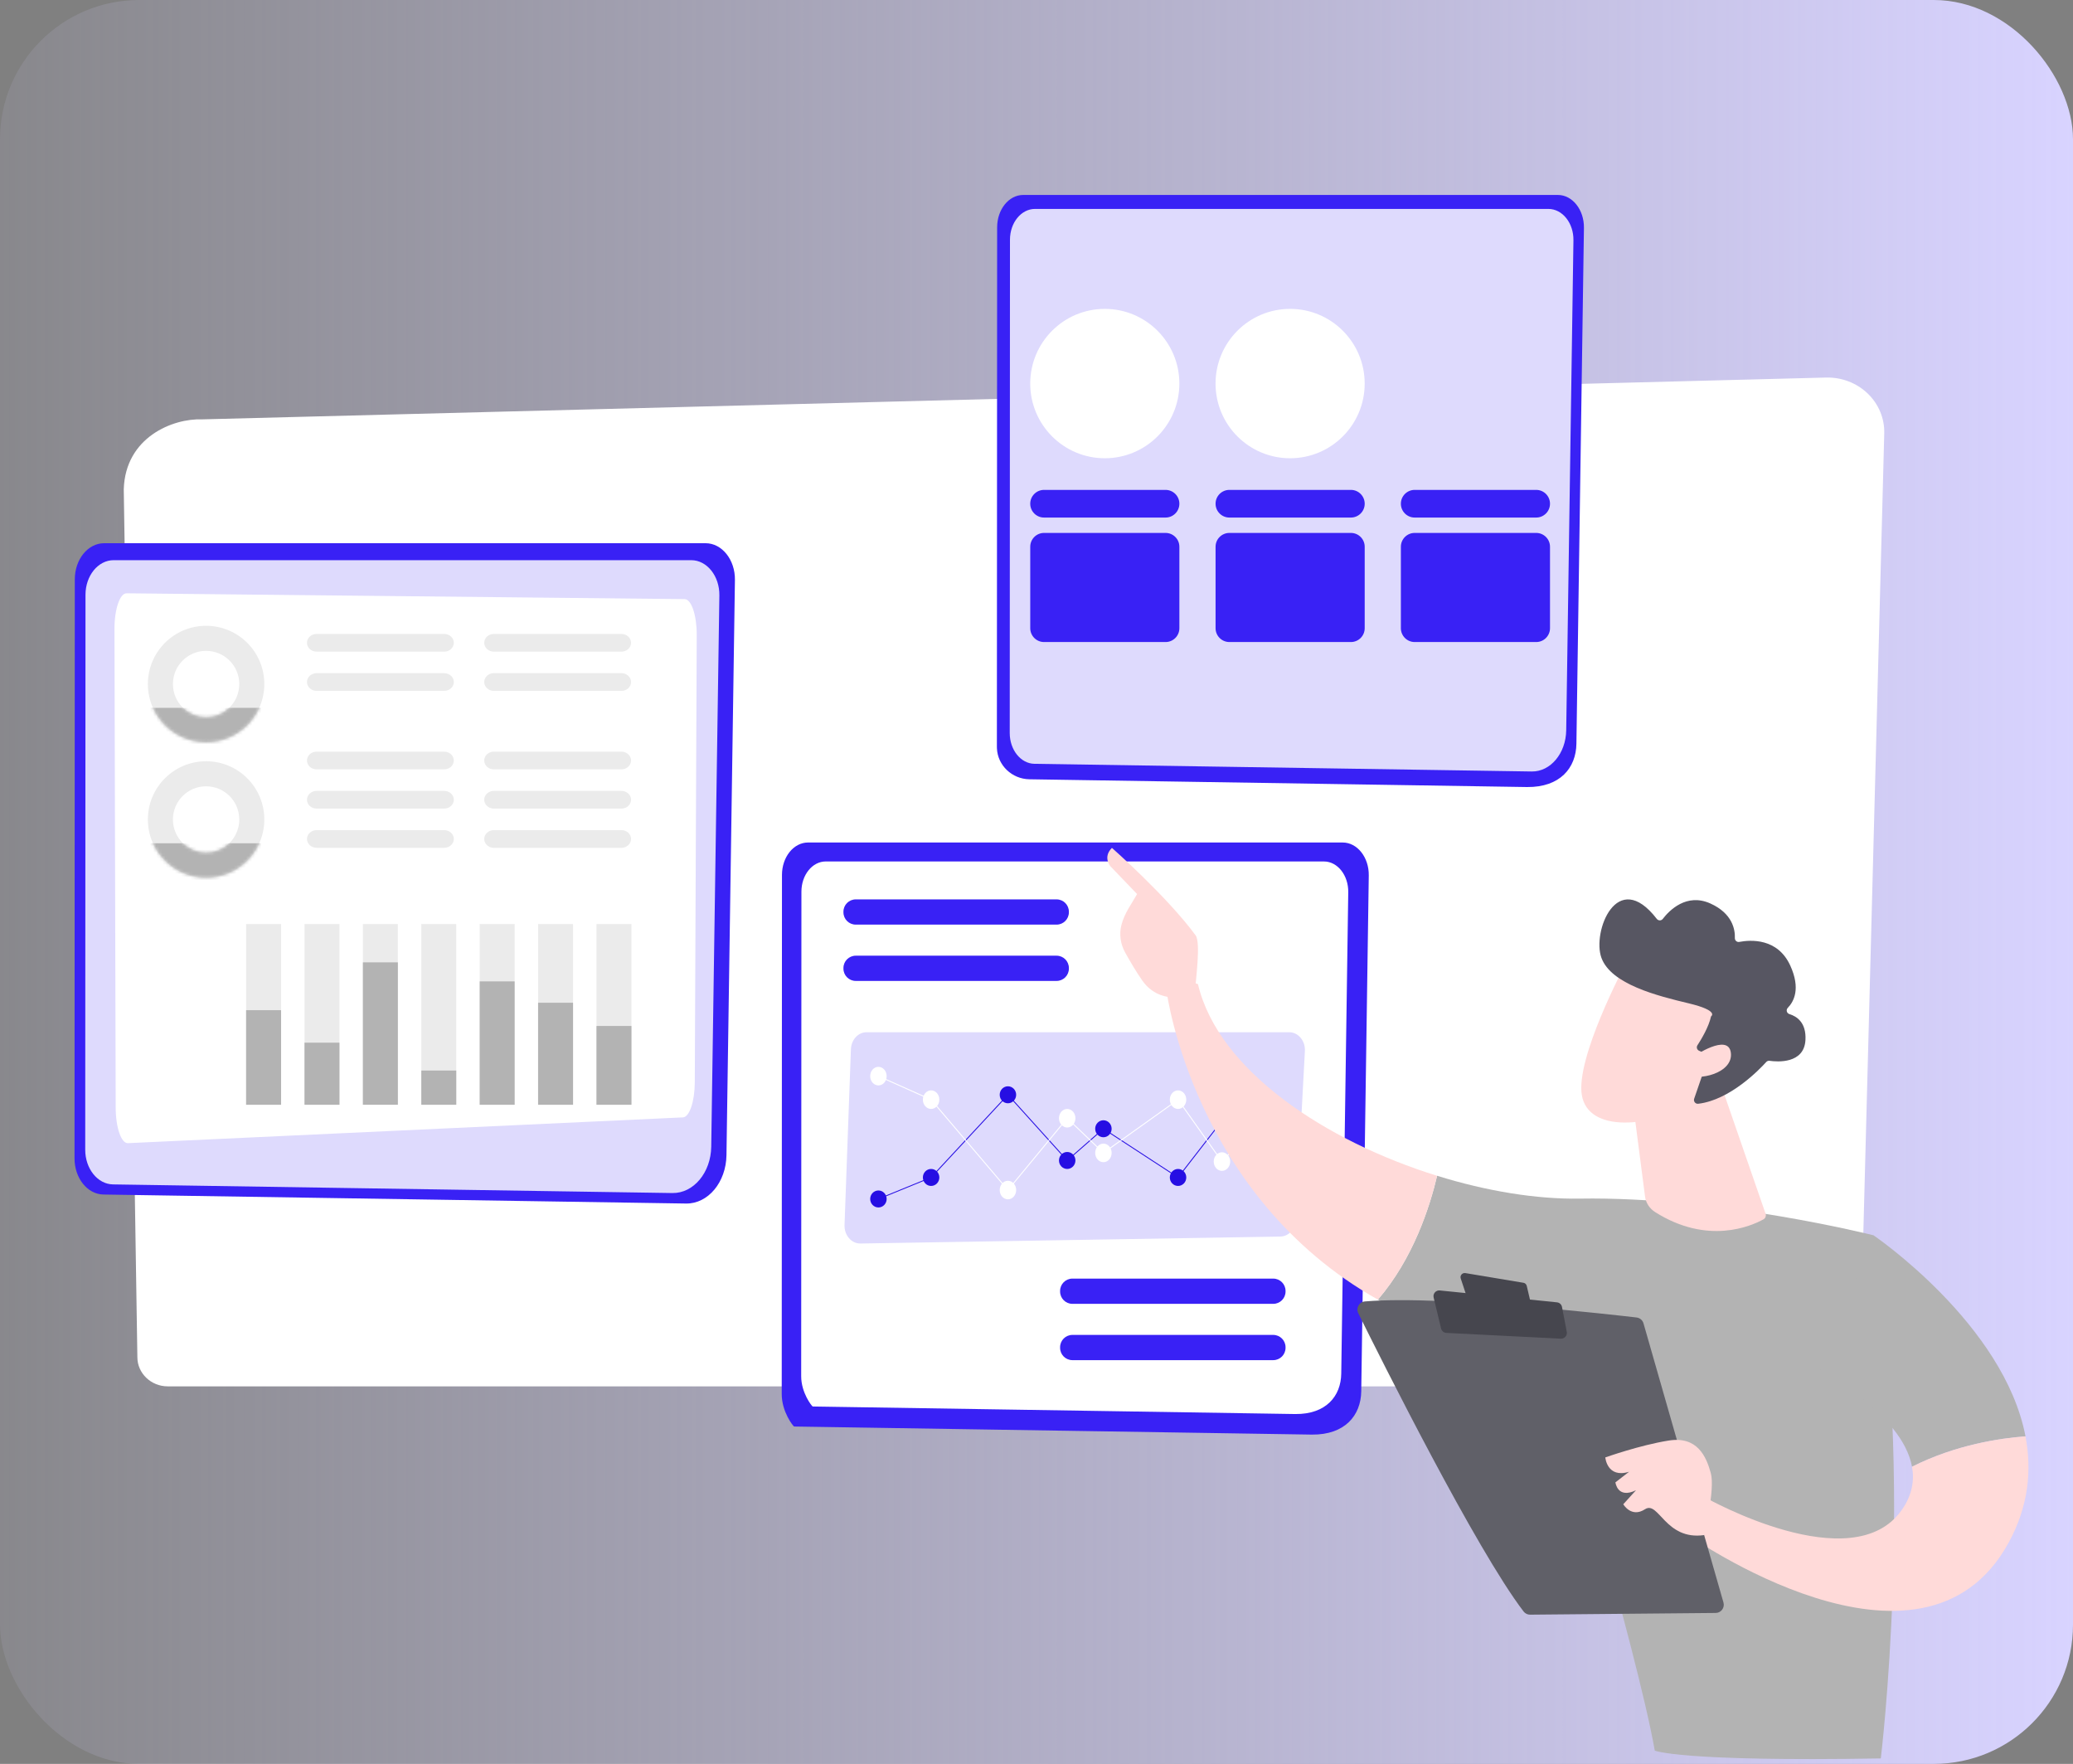 <svg xmlns="http://www.w3.org/2000/svg" fill="none" viewBox="0 0 670 570" height="570" width="670">
<rect x="0" y="0" width="670" height="570" fill="#808080" stroke="none"/>
<rect fill="url(#paint0_linear_3985_5706)" rx="45" height="570" width="670"></rect>
<path fill="white" d="M601.187 438.594C601.187 443.768 596.776 448 591.383 448H54.203C48.811 448 44.4 443.768 44.4 438.594L40 158.107C40.517 141.228 55.943 135.16 65.29 135.518L590.18 122.006C595.202 121.876 600.062 123.733 603.621 127.14C607.179 130.547 609.119 135.207 608.994 140.026L601.187 438.594Z"></path>
<path fill="#3921F5" d="M33.651 175.539H228.057C233.357 175.539 237.626 180.896 237.531 187.429L234.797 373.305C234.669 382.051 228.832 389.03 221.73 388.921L33.442 386.01C28.252 385.93 24.082 380.722 24.085 374.324L24.177 187.21C24.177 180.764 28.42 175.539 33.654 175.539H33.651Z"></path>
<path fill="#DEDAFD" d="M36.729 181.02H223.405C228.496 181.02 232.594 186.155 232.502 192.418L229.874 370.566C229.75 378.951 224.146 385.637 217.33 385.532L36.528 382.741C31.546 382.665 27.54 377.673 27.544 371.541L27.631 192.206C27.631 186.027 31.707 181.02 36.729 181.02Z"></path>
<path fill="white" d="M221.318 193.606L40.918 191.724C38.743 191.682 36.978 196.893 36.995 203.308L37.394 358.007C37.411 364.457 39.222 369.601 41.408 369.409L220.779 361.081C222.865 360.895 224.533 355.896 224.559 349.742L225.188 205.252C225.217 198.874 223.48 193.653 221.318 193.611V193.606Z"></path>
<path fill="#EBEBEB" d="M66.612 202.228C56.219 202.228 47.794 210.653 47.794 221.047C47.794 231.441 56.219 239.866 66.612 239.866C77.004 239.866 85.429 231.441 85.429 221.047C85.429 210.653 77.004 202.228 66.612 202.228ZM66.612 231.769C60.691 231.769 55.891 226.969 55.891 221.047C55.891 215.125 60.691 210.325 66.612 210.325C72.533 210.325 77.333 215.125 77.333 221.047C77.333 226.969 72.533 231.769 66.612 231.769Z"></path>
<mask height="38" width="39" y="202" x="47" maskUnits="userSpaceOnUse" style="mask-type:luminance" id="mask0_3985_5706">
<path fill="white" d="M66.612 202.228C56.219 202.228 47.794 210.653 47.794 221.047C47.794 231.441 56.219 239.866 66.612 239.866C77.004 239.866 85.429 231.441 85.429 221.047C85.429 210.653 77.004 202.228 66.612 202.228ZM66.612 231.769C60.691 231.769 55.891 226.969 55.891 221.047C55.891 215.125 60.691 210.325 66.612 210.325C72.533 210.325 77.333 215.125 77.333 221.047C77.333 226.969 72.533 231.769 66.612 231.769Z"></path>
</mask>
<g mask="url(#mask0_3985_5706)">
<path fill="#B3B3B3" d="M96.23 228.737H40.334V240.567H96.23V228.737Z"></path>
</g>
<path fill="#EBEBEB" d="M66.612 245.994C56.219 245.994 47.794 254.419 47.794 264.813C47.794 275.207 56.219 283.633 66.612 283.633C77.004 283.633 85.429 275.207 85.429 264.813C85.429 254.419 77.004 245.994 66.612 245.994ZM66.612 275.535C60.691 275.535 55.891 270.735 55.891 264.813C55.891 258.891 60.691 254.091 66.612 254.091C72.533 254.091 77.333 258.891 77.333 264.813C77.333 270.735 72.533 275.535 66.612 275.535Z"></path>
<mask height="39" width="39" y="245" x="47" maskUnits="userSpaceOnUse" style="mask-type:luminance" id="mask1_3985_5706">
<path fill="white" d="M66.612 245.994C56.219 245.994 47.794 254.419 47.794 264.813C47.794 275.207 56.219 283.633 66.612 283.633C77.004 283.633 85.429 275.207 85.429 264.813C85.429 254.419 77.004 245.994 66.612 245.994ZM66.612 275.535C60.691 275.535 55.891 270.735 55.891 264.813C55.891 258.891 60.691 254.091 66.612 254.091C72.533 254.091 77.333 258.891 77.333 264.813C77.333 270.735 72.533 275.535 66.612 275.535Z"></path>
</mask>
<g mask="url(#mask1_3985_5706)">
<path fill="#B3B3B3" d="M96.23 272.503H40.334V284.333H96.23V272.503Z"></path>
</g>
<path fill="#EBEBEB" d="M90.842 298.602H79.547V356.999H90.842V298.602Z"></path>
<path fill="#EBEBEB" d="M109.715 298.602H98.42V356.999H109.715V298.602Z"></path>
<path fill="#EBEBEB" d="M128.589 298.602H117.293V356.999H128.589V298.602Z"></path>
<path fill="#EBEBEB" d="M147.462 298.602H136.167V356.999H147.462V298.602Z"></path>
<path fill="#EBEBEB" d="M166.337 298.602H155.042V356.999H166.337V298.602Z"></path>
<path fill="#EBEBEB" d="M185.21 298.602H173.915V356.999H185.21V298.602Z"></path>
<path fill="#EBEBEB" d="M204.083 298.602H192.788V356.999H204.083V298.602Z"></path>
<path fill="#B3B3B3" d="M90.842 326.438H79.547V357H90.842V326.438Z"></path>
<path fill="#B3B3B3" d="M109.715 336.94H98.42V356.999H109.715V336.94Z"></path>
<path fill="#B3B3B3" d="M128.589 310.982H117.293V356.998H128.589V310.982Z"></path>
<path fill="#B3B3B3" d="M147.462 345.944H136.167V356.999H147.462V345.944Z"></path>
<path fill="#B3B3B3" d="M166.337 317.135H155.042V356.999H166.337V317.135Z"></path>
<path fill="#B3B3B3" d="M185.21 324.038H173.915V357H185.21V324.038Z"></path>
<path fill="#B3B3B3" d="M204.083 331.54H192.788V356.999H204.083V331.54Z"></path>
<path fill="#EBEBEB" d="M143.549 204.854H102.335C100.611 204.854 99.213 206.135 99.213 207.717C99.213 209.298 100.611 210.58 102.335 210.58H143.549C145.273 210.58 146.671 209.298 146.671 207.717C146.671 206.135 145.273 204.854 143.549 204.854Z"></path>
<path fill="#EBEBEB" d="M143.549 217.532H102.335C100.611 217.532 99.213 218.814 99.213 220.396C99.213 221.977 100.611 223.259 102.335 223.259H143.549C145.273 223.259 146.671 221.977 146.671 220.396C146.671 218.814 145.273 217.532 143.549 217.532Z"></path>
<path fill="#EBEBEB" d="M143.549 268.25H102.335C100.611 268.25 99.213 269.532 99.213 271.113C99.213 272.695 100.611 273.977 102.335 273.977H143.549C145.273 273.977 146.671 272.695 146.671 271.113C146.671 269.532 145.273 268.25 143.549 268.25Z"></path>
<path fill="#EBEBEB" d="M143.549 255.57H102.335C100.611 255.57 99.213 256.852 99.213 258.433C99.213 260.015 100.611 261.297 102.335 261.297H143.549C145.273 261.297 146.671 260.015 146.671 258.433C146.671 256.852 145.273 255.57 143.549 255.57Z"></path>
<path fill="#EBEBEB" d="M143.549 242.891H102.335C100.611 242.891 99.213 244.172 99.213 245.754C99.213 247.336 100.611 248.617 102.335 248.617H143.549C145.273 248.617 146.671 247.336 146.671 245.754C146.671 244.172 145.273 242.891 143.549 242.891Z"></path>
<path fill="#EBEBEB" d="M200.839 204.854H159.625C157.901 204.854 156.503 206.135 156.503 207.717C156.503 209.298 157.901 210.58 159.625 210.58H200.839C202.563 210.58 203.961 209.298 203.961 207.717C203.961 206.135 202.563 204.854 200.839 204.854Z"></path>
<path fill="#EBEBEB" d="M200.839 217.532H159.625C157.901 217.532 156.503 218.814 156.503 220.396C156.503 221.977 157.901 223.259 159.625 223.259H200.839C202.563 223.259 203.961 221.977 203.961 220.396C203.961 218.814 202.563 217.532 200.839 217.532Z"></path>
<path fill="#EBEBEB" d="M200.839 268.25H159.625C157.901 268.25 156.503 269.532 156.503 271.113C156.503 272.695 157.901 273.977 159.625 273.977H200.839C202.563 273.977 203.961 272.695 203.961 271.113C203.961 269.532 202.563 268.25 200.839 268.25Z"></path>
<path fill="#EBEBEB" d="M200.839 255.57H159.625C157.901 255.57 156.503 256.852 156.503 258.433C156.503 260.015 157.901 261.297 159.625 261.297H200.839C202.563 261.297 203.961 260.015 203.961 258.433C203.961 256.852 202.563 255.57 200.839 255.57Z"></path>
<path fill="#EBEBEB" d="M200.839 242.891H159.625C157.901 242.891 156.503 244.172 156.503 245.754C156.503 247.336 157.901 248.617 159.625 248.617H200.839C202.563 248.617 203.961 247.336 203.961 245.754C203.961 244.172 202.563 242.891 200.839 242.891Z"></path>
<path fill="#3921F5" d="M261.159 272.257H433.97C438.682 272.257 442.479 277.063 442.392 282.917L439.961 449.587C439.848 457.432 434.657 463.687 424.036 463.589L256.663 460.978C256.359 460.905 252.653 456.234 252.657 450.5L252.737 282.72C252.737 276.939 256.509 272.253 261.162 272.253L261.159 272.257Z"></path>
<path fill="white" d="M266.87 278.384H427.913C432.303 278.384 435.842 282.869 435.76 288.332L433.495 443.878C433.39 451.199 428.553 457.037 418.654 456.945L262.68 454.508C262.397 454.44 258.943 450.081 258.947 444.73L259.022 288.148C259.022 282.753 262.537 278.38 266.873 278.38L266.87 278.384Z"></path>
<path fill="#3921F5" d="M341.488 290.635H276.58C274.383 290.635 272.602 292.414 272.602 294.609V294.818C272.602 297.013 274.383 298.792 276.58 298.792H341.488C343.685 298.792 345.466 297.013 345.466 294.818V294.609C345.466 292.414 343.685 290.635 341.488 290.635Z"></path>
<path fill="#3921F5" d="M276.58 308.831H341.488C343.684 308.831 345.466 310.611 345.466 312.804V313.014C345.466 315.207 343.684 316.987 341.488 316.987H276.58C274.385 316.987 272.602 315.207 272.602 313.014V312.804C272.602 310.611 274.385 308.831 276.58 308.831Z"></path>
<path fill="#3921F5" d="M411.514 413.18H346.606C344.409 413.18 342.628 414.959 342.628 417.154V417.363C342.628 419.558 344.409 421.337 346.606 421.337H411.514C413.711 421.337 415.492 419.558 415.492 417.363V417.154C415.492 414.959 413.711 413.18 411.514 413.18Z"></path>
<path fill="#3921F5" d="M346.606 431.375H411.514C413.71 431.375 415.492 433.156 415.492 435.349V435.558C415.492 437.752 413.71 439.532 411.514 439.532H346.606C344.41 439.532 342.628 437.752 342.628 435.558V435.349C342.628 433.156 344.41 431.375 346.606 431.375Z"></path>
<path fill="#DEDAFD" d="M278.092 401.841L413.831 399.594C416.48 399.55 418.652 397.199 418.813 394.201L421.747 339.658C421.925 336.356 419.609 333.565 416.691 333.565H280.081C277.364 333.565 275.131 335.995 275.019 339.073L272.956 395.861C272.837 399.155 275.182 401.887 278.092 401.839V401.841Z"></path>
<path fill="#260EE3" d="M408.417 372.625C406.948 372.625 405.757 373.854 405.757 375.37C405.757 376.886 406.948 378.115 408.417 378.115C409.887 378.115 411.078 376.886 411.078 375.37C411.078 373.854 409.887 372.625 408.417 372.625Z"></path>
<path fill="#260EE3" d="M394.937 359.449C393.468 359.449 392.277 360.678 392.277 362.194C392.277 363.71 393.468 364.939 394.937 364.939C396.407 364.939 397.598 363.71 397.598 362.194C397.598 360.678 396.407 359.449 394.937 359.449Z"></path>
<path fill="#260EE3" d="M380.749 377.747C379.279 377.747 378.088 378.976 378.088 380.493C378.088 382.009 379.279 383.238 380.749 383.238C382.218 383.238 383.409 382.009 383.409 380.493C383.409 378.976 382.218 377.747 380.749 377.747Z"></path>
<path fill="#260EE3" d="M356.627 362.012C355.158 362.012 353.967 363.241 353.967 364.757C353.967 366.273 355.158 367.502 356.627 367.502C358.097 367.502 359.288 366.273 359.288 364.757C359.288 363.241 358.097 362.012 356.627 362.012Z"></path>
<path fill="#260EE3" d="M342.261 375.004C342.261 373.488 343.452 372.259 344.922 372.259C346.391 372.259 347.583 373.487 347.583 375.004C347.583 376.521 346.391 377.749 344.922 377.749C343.452 377.749 342.261 376.521 342.261 375.004Z"></path>
<path fill="#260EE3" d="M325.767 351.033C324.297 351.033 323.106 352.262 323.106 353.778C323.106 355.294 324.297 356.523 325.767 356.523C327.236 356.523 328.427 355.294 328.427 353.778C328.427 352.262 327.236 351.033 325.767 351.033Z"></path>
<path fill="#260EE3" d="M300.937 377.747C299.468 377.747 298.276 378.976 298.276 380.493C298.276 382.009 299.468 383.238 300.937 383.238C302.406 383.238 303.598 382.009 303.598 380.493C303.598 378.976 302.406 377.747 300.937 377.747Z"></path>
<path fill="#260EE3" d="M283.909 384.7C282.439 384.7 281.248 385.929 281.248 387.445C281.248 388.961 282.439 390.19 283.909 390.19C285.378 390.19 286.569 388.961 286.569 387.445C286.569 385.929 285.378 384.7 283.909 384.7Z"></path>
<path fill="#260EE3" d="M325.768 353.56L344.935 374.799L356.613 364.576L380.713 380.297L394.921 361.975L408.528 375.275L408.306 375.466L394.953 362.415L380.785 380.689L380.66 380.606L356.642 364.938L344.909 375.208L344.804 375.092L325.765 353.996L301.03 380.608L300.998 380.621L283.971 387.574L283.847 387.319L300.842 380.378L325.768 353.56Z"></path>
<path fill="white" d="M408.417 363.956C406.948 363.956 405.757 362.612 405.757 360.955C405.757 359.297 406.948 357.953 408.417 357.953C409.887 357.953 411.078 359.297 411.078 360.955C411.078 362.612 409.887 363.956 408.417 363.956Z"></path>
<path fill="white" d="M394.937 378.362C393.468 378.362 392.277 377.019 392.277 375.361C392.277 373.703 393.468 372.359 394.937 372.359C396.407 372.359 397.598 373.703 397.598 375.361C397.598 377.019 396.407 378.362 394.937 378.362Z"></path>
<path fill="white" d="M380.749 358.355C379.279 358.355 378.088 357.011 378.088 355.354C378.088 353.696 379.279 352.352 380.749 352.352C382.218 352.352 383.409 353.696 383.409 355.354C383.409 357.011 382.218 358.355 380.749 358.355Z"></path>
<path fill="white" d="M356.627 375.56C355.158 375.56 353.967 374.216 353.967 372.559C353.967 370.901 355.158 369.557 356.627 369.557C358.097 369.557 359.288 370.901 359.288 372.559C359.288 374.216 358.097 375.56 356.627 375.56Z"></path>
<path fill="white" d="M342.261 361.355C342.261 363.012 343.452 364.357 344.922 364.357C346.391 364.357 347.583 363.013 347.583 361.355C347.583 359.697 346.391 358.354 344.922 358.354C343.452 358.354 342.261 359.697 342.261 361.355Z"></path>
<path fill="white" d="M325.767 387.565C324.297 387.565 323.106 386.221 323.106 384.563C323.106 382.905 324.297 381.562 325.767 381.562C327.236 381.562 328.427 382.905 328.427 384.563C328.427 386.221 327.236 387.565 325.767 387.565Z"></path>
<path fill="white" d="M300.937 358.355C299.468 358.355 298.276 357.011 298.276 355.354C298.276 353.696 299.468 352.352 300.937 352.352C302.406 352.352 303.598 353.696 303.598 355.354C303.598 357.011 302.406 358.355 300.937 358.355Z"></path>
<path fill="white" d="M283.909 350.754C282.439 350.754 281.248 349.41 281.248 347.752C281.248 346.094 282.439 344.75 283.909 344.75C285.378 344.75 286.569 346.094 286.569 347.752C286.569 349.41 285.378 350.754 283.909 350.754Z"></path>
<path fill="white" d="M325.768 384.801L344.935 361.579L356.613 372.757L380.713 355.568L394.921 375.6L408.528 361.059L408.306 360.85L394.953 375.119L380.785 355.14L380.66 355.23L356.642 372.361L344.909 361.132L344.804 361.259L325.765 384.325L301.03 355.228L300.998 355.214L283.971 347.612L283.847 347.89L300.842 355.479L325.768 384.801Z"></path>
<path fill="#3921F5" d="M330.699 63H503.511C508.222 63 512.02 67.806 511.932 73.66L509.502 240.33C509.388 248.175 504.198 254.43 493.576 254.332L332.699 251.823C327.11 251.735 322.424 247.36 322.208 241.78C322.201 241.605 322.197 241.426 322.197 241.247L322.278 73.466C322.278 67.685 326.05 63 330.703 63H330.699Z"></path>
<path fill="#DEDAFD" d="M334.512 67.513H500.452C504.977 67.513 508.621 72.078 508.54 77.644L506.205 236.002C506.095 243.456 501.113 249.401 495.053 249.306L334.336 246.826C329.906 246.757 326.346 242.32 326.35 236.871L326.426 77.457C326.426 71.965 330.049 67.513 334.515 67.513H334.512Z"></path>
<path fill="white" d="M357.074 148.085C370.385 148.085 381.175 137.279 381.175 123.95C381.175 110.621 370.385 99.815 357.074 99.815C343.764 99.815 332.974 110.621 332.974 123.95C332.974 137.279 343.764 148.085 357.074 148.085Z"></path>
<path fill="white" d="M416.97 148.085C430.281 148.085 441.071 137.279 441.071 123.95C441.071 110.621 430.281 99.815 416.97 99.815C403.659 99.815 392.869 110.621 392.869 123.95C392.869 137.279 403.659 148.085 416.97 148.085Z"></path>
<path fill="#3921F5" d="M376.712 158.308H337.44C334.975 158.308 332.975 160.31 332.975 162.779C332.975 165.247 334.972 167.247 337.44 167.247H376.712C379.177 167.247 381.177 165.245 381.177 162.779C381.177 160.312 379.177 158.308 376.712 158.308Z"></path>
<path fill="#3921F5" d="M436.612 158.308H397.339C394.874 158.308 392.877 160.31 392.877 162.779C392.877 165.247 394.874 167.247 397.339 167.247H436.612C439.077 167.247 441.076 165.245 441.076 162.779C441.076 160.312 439.079 158.308 436.612 158.308Z"></path>
<path fill="#3921F5" d="M457.23 167.247H496.503C498.968 167.247 500.965 165.245 500.965 162.779C500.965 160.312 498.968 158.308 496.503 158.308H457.23C454.765 158.308 452.766 160.31 452.766 162.779C452.766 165.247 454.765 167.247 457.23 167.247Z"></path>
<path fill="#3921F5" d="M337.441 172.214H376.713C379.176 172.214 381.178 174.217 381.178 176.685V203.008C381.178 205.474 379.178 207.476 376.716 207.476H337.443C334.98 207.476 332.979 205.474 332.979 203.005V176.683C332.979 174.216 334.978 172.212 337.443 172.212L337.441 172.214Z"></path>
<path fill="#3921F5" d="M436.612 172.213H397.342C394.876 172.213 392.877 174.215 392.877 176.684V203.004C392.877 205.474 394.876 207.475 397.342 207.475H436.612C439.078 207.475 441.076 205.474 441.076 203.004V176.684C441.076 174.215 439.078 172.213 436.612 172.213Z"></path>
<path fill="#3921F5" d="M496.5 172.213H457.23C454.764 172.213 452.766 174.215 452.766 176.684V203.004C452.766 205.474 454.764 207.475 457.23 207.475H496.5C498.966 207.475 500.965 205.474 500.965 203.004V176.684C500.965 174.215 498.966 172.213 496.5 172.213Z"></path>
<path fill="#B3B3B3" d="M510.533 387.332C555.697 386.587 605.522 399.182 605.522 399.182C618.984 477.684 607.878 568.237 607.878 568.237C542.59 569.332 534.832 565.705 534.832 565.705C529.018 532.892 500.551 437.473 500.551 437.473C478.488 434.734 460.307 428.373 445.342 419.961C456.758 406.735 462.141 389.899 464.481 379.951C480.449 384.913 496.606 387.561 510.533 387.332Z"></path>
<path fill="#FFDAD9" d="M377.135 320.852C381.573 315.494 387.186 318.033 387.186 318.033C393.831 346.089 428.68 368.839 464.48 379.962C462.141 389.91 456.757 406.746 445.342 419.972C385.93 386.586 377.135 320.858 377.135 320.858V320.852Z"></path>
<path fill="#FFDAD9" d="M378.213 322.211C377.748 323.683 383.127 325.93 386.292 319.901C386.401 317.007 388.161 304.624 386.435 302.268C377.227 289.724 359.383 274 359.383 274C356.367 276.974 358.85 279.897 358.85 279.897L367.508 288.911C365.696 292.183 363.489 294.945 362.451 298.899C361.665 301.896 362.147 305.099 363.661 307.821C365.18 310.561 367.256 314.113 369.217 316.898C372.926 322.17 378.219 322.205 378.219 322.205L378.213 322.211Z"></path>
<path fill="#B3B3B3" d="M588.201 442.889L605.522 399.183C605.522 399.183 647.704 427.829 654.642 464.149C646.672 464.734 632.166 466.808 617.969 473.971C614.85 456.82 588.201 442.889 588.201 442.889Z"></path>
<path fill="#FFDAD9" d="M551.339 484.016C551.339 484.016 598.699 510.766 614.678 487.924C617.998 483.18 618.789 478.469 617.969 473.976C632.166 466.813 646.672 464.739 654.641 464.154C656.734 475.105 655.628 486.75 649.189 498.52C621.197 549.699 545.066 495.689 545.066 495.689L551.333 484.016H551.339Z"></path>
<path fill="#606068" d="M554.515 521.224C556.258 521.207 557.508 519.534 557.032 517.86L531.185 427.645C530.893 426.62 530.016 425.875 528.961 425.749C524.276 425.204 510.705 423.668 495.041 422.345C476.166 420.752 454.252 419.456 441.156 420.557C439.293 420.711 438.169 422.683 438.995 424.356C446.443 439.416 477.077 500.669 492.415 520.737C492.925 521.402 493.71 521.792 494.548 521.78L554.521 521.224H554.515Z"></path>
<path fill="#46464E" d="M492.352 414.523L473.614 411.399C472.616 411.233 471.796 412.184 472.117 413.147L473.975 418.763C474.136 419.25 474.566 419.605 475.076 419.674L493.108 422.081C494.043 422.207 494.811 421.359 494.599 420.442L493.452 415.537C493.326 415.01 492.902 414.608 492.363 414.517L492.352 414.523Z"></path>
<path fill="#46464E" d="M506.388 430.379L504.845 422.345C504.691 421.537 504.026 420.929 503.206 420.849L465.352 417.01C464.079 416.878 463.058 418.047 463.356 419.29L465.764 429.307C465.959 430.11 466.653 430.688 467.479 430.728L504.467 432.591C505.671 432.654 506.611 431.571 506.388 430.385V430.379Z"></path>
<path fill="#FFDAD9" d="M550.783 496.062C550.783 496.062 554.384 481.265 552.933 476.016C551.482 470.767 548.667 464.017 539.287 465.518C529.906 467.019 518.84 470.968 518.84 470.968C518.84 470.968 519.396 477.804 526.529 475.598L522.108 479.019C522.108 479.019 522.739 484.492 528.76 481.569L524.648 486.102C524.648 486.102 527.234 490.6 531.667 487.712C536.099 484.83 538.22 497.844 550.783 496.062Z"></path>
<path fill="#FFDAD9" d="M556.276 350.691L570.644 392.226C570.885 392.914 570.598 393.676 569.962 394.025C566.046 396.191 551.935 402.443 534.923 391.67C533.151 390.547 531.947 388.719 531.678 386.639L527.022 350.691H556.27H556.276Z"></path>
<path fill="#FFDAD9" d="M525.011 312.228C525.011 312.228 509.232 341.912 511.256 353.905C513.28 365.899 532.837 365.034 549.912 355.298L561.844 323.242L525.011 312.228Z"></path>
<path fill="#575662" d="M549.155 339.557C548.461 339.247 548.203 338.399 548.622 337.769C549.883 335.837 552.257 331.901 553.014 328.451C553.014 328.451 555.852 326.634 545.795 324.227C535.738 321.821 520.739 318.09 517.591 309.534C514.518 301.191 522.591 280.217 535.474 296.933C535.968 297.569 536.925 297.581 537.412 296.945C539.522 294.2 545.078 288.498 552.784 291.953C559.997 295.191 560.811 300.469 560.714 303.134C560.685 303.919 561.385 304.526 562.153 304.377C565.799 303.684 574.555 303.082 578.637 312.056C582.003 319.448 579.812 323.631 577.823 325.677C577.175 326.342 577.462 327.431 578.345 327.7C580.741 328.434 583.837 330.462 583.528 336.078C583.098 343.837 574.417 343.155 571.946 342.8C571.539 342.743 571.132 342.88 570.857 343.184C568.735 345.528 559.189 355.482 548.857 356.679C547.962 356.782 547.268 355.9 547.561 355.046L552.033 342.055C552.239 341.453 551.953 340.789 551.368 340.531L549.149 339.551L549.155 339.557Z"></path>
<path fill="#FFDAD9" d="M547.36 341.402C547.36 341.402 558.592 333.7 559.418 340.187C560.238 346.674 549.298 349.585 543.885 347.167L547.366 341.402H547.36Z"></path>
<defs>
<linearGradient gradientUnits="userSpaceOnUse" y2="268.5" x2="0" y1="268.5" x1="670" id="paint0_linear_3985_5706">
<stop stop-color="#D8D3FF"></stop>
<stop stop-opacity="0.1" stop-color="#D8D3FF" offset="1"></stop>
</linearGradient>
</defs>
</svg>
